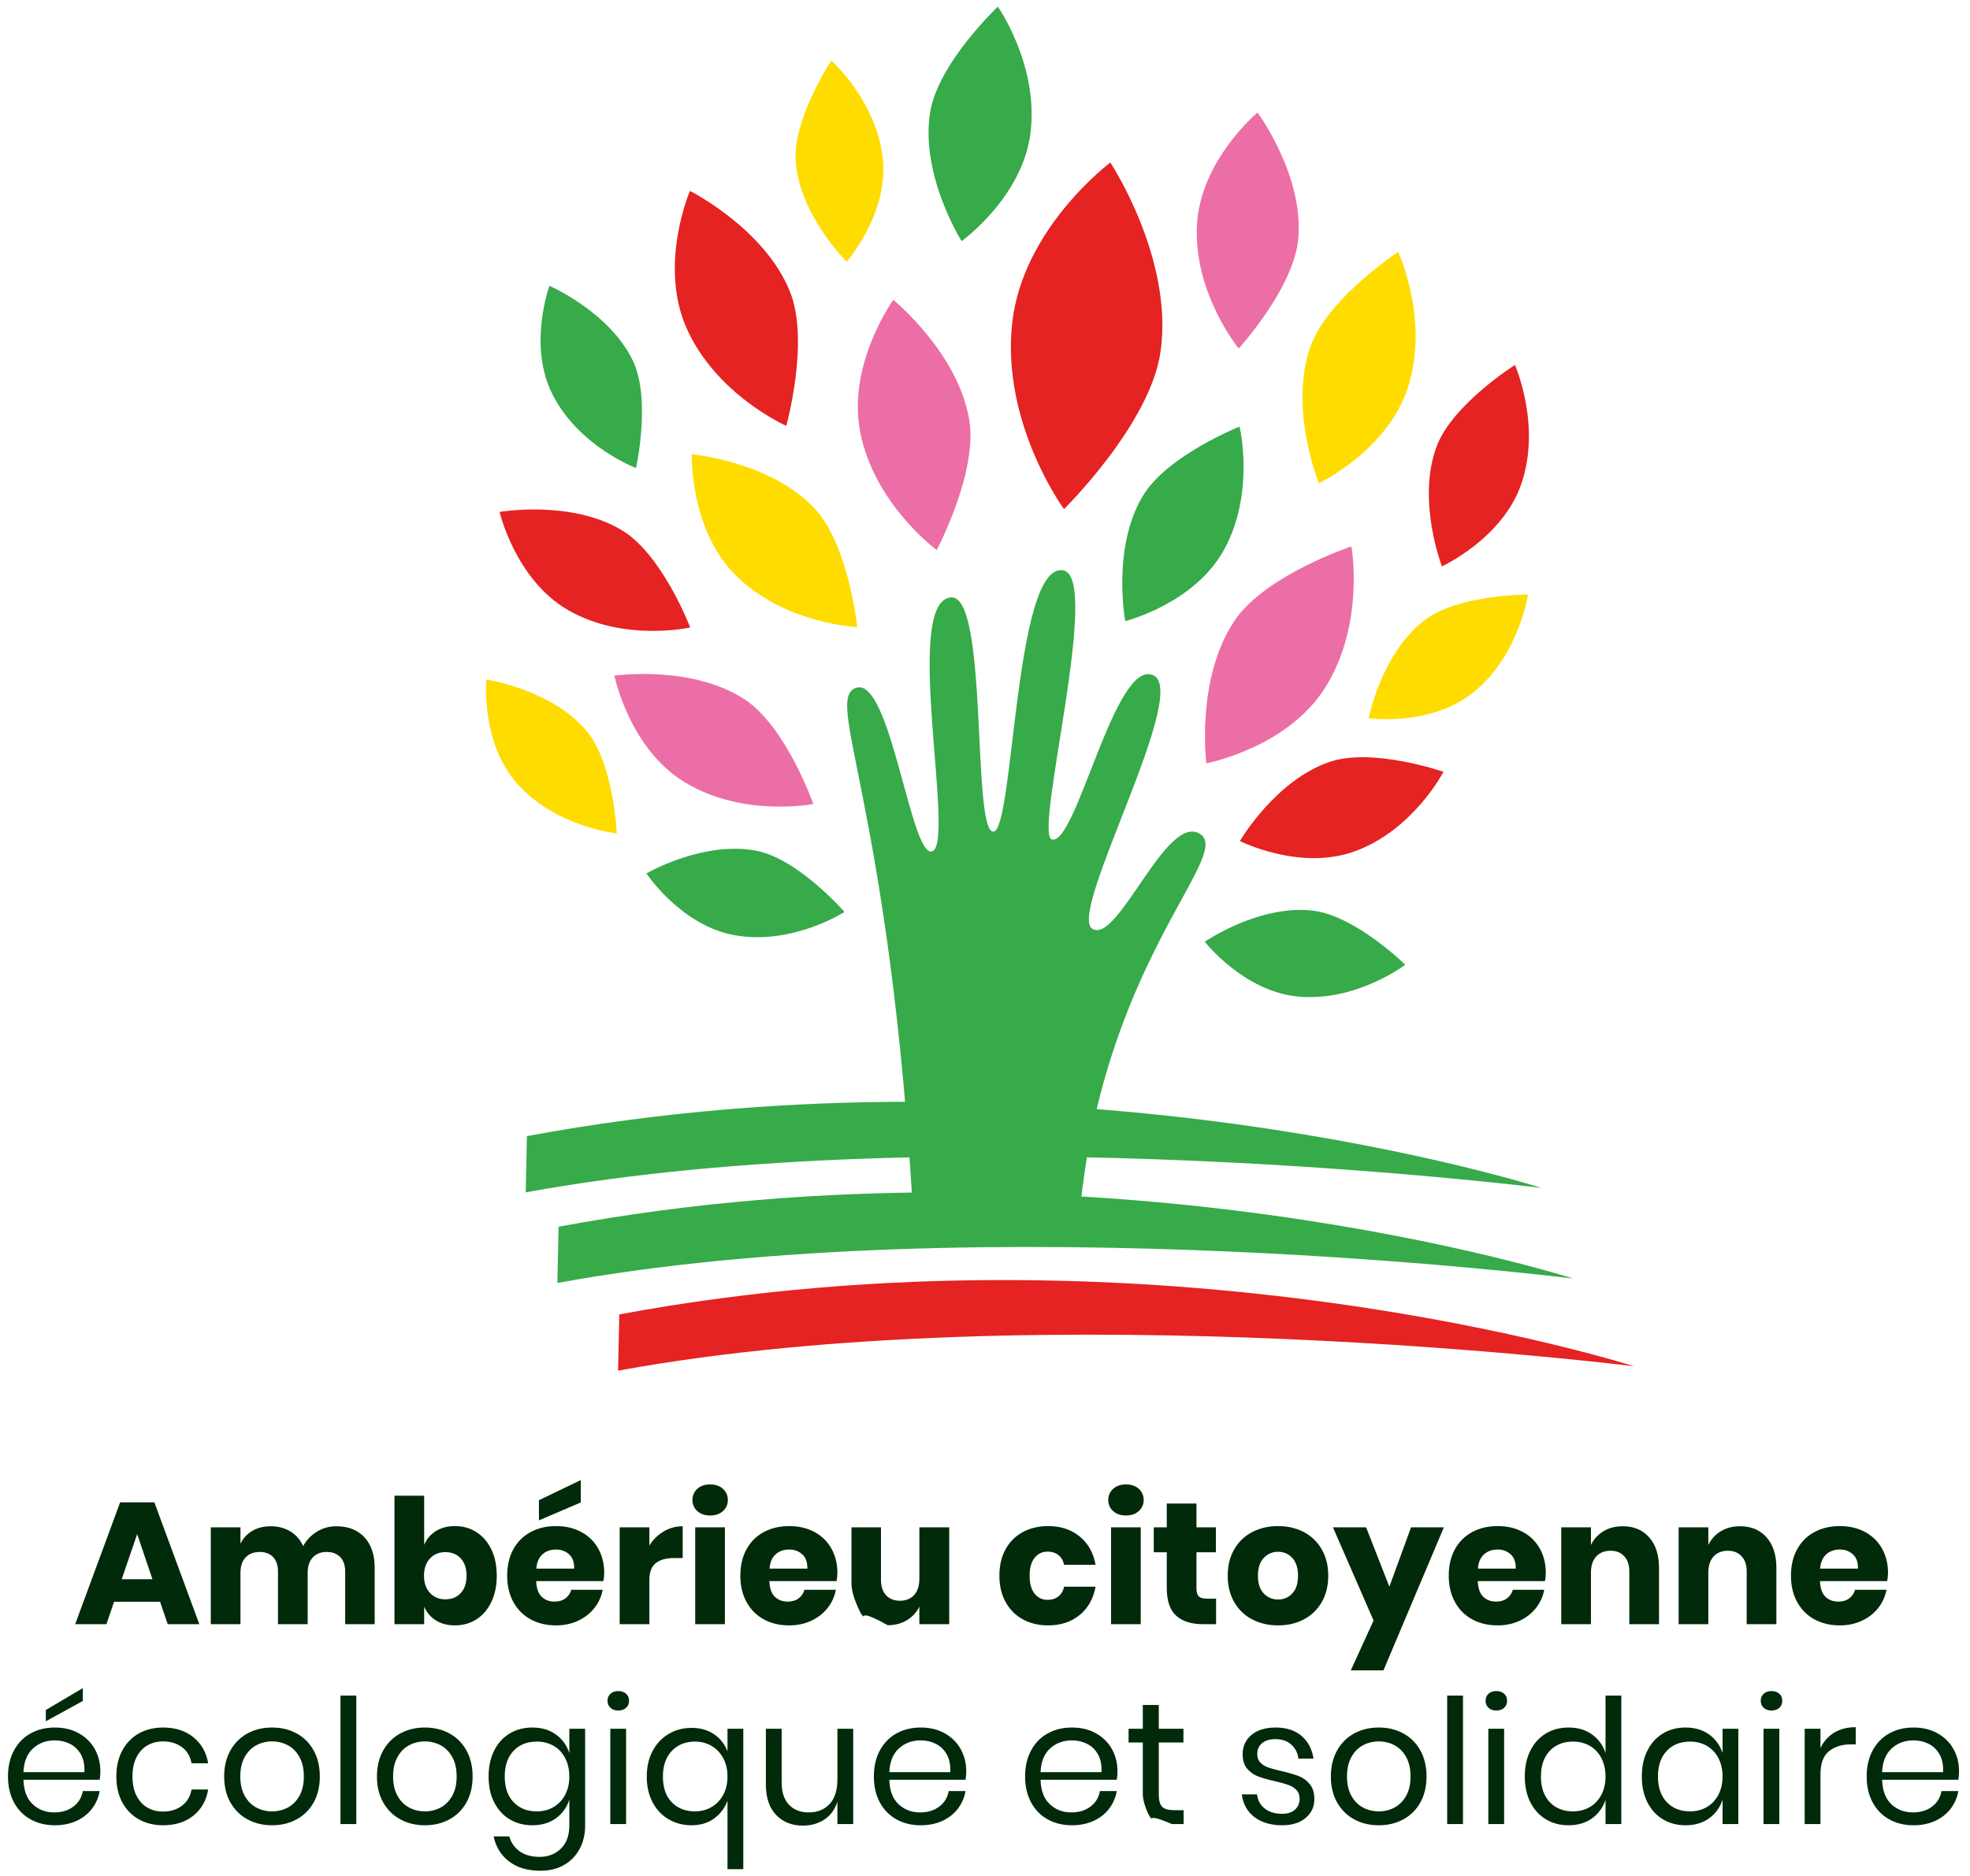 <?xml version="1.0" encoding="utf-8"?>
<svg width="295px" height="281px" viewBox="0 0 295 281" version="1.1" xmlns:xlink="http://www.w3.org/1999/xlink" xmlns="http://www.w3.org/2000/svg">
  <desc>Created with Lunacy</desc>
  <defs>
    <path d="M0 0L152.119 0L152.119 13.569L0 13.569L0 0L0 0Z" id="path_1" />
    <path d="M0 0L15.438 0L15.438 35.108L0 35.108L0 0L0 0Z" id="path_2" />
    <path d="M0 0L19.584 0L19.584 23.056L0 23.056L0 0L0 0Z" id="path_3" />
    <clipPath id="mask_1">
      <use xlink:href="#path_1" />
    </clipPath>
    <clipPath id="mask_2">
      <use xlink:href="#path_2" />
    </clipPath>
    <clipPath id="mask_3">
      <use xlink:href="#path_3" />
    </clipPath>
  </defs>
  <g id="svg">
    <path d="M0 0L295 0L295 279L0 279L0 0Z" id="Background" fill="none" stroke="none" />
    <g id="Ambérieu-citoyenne-é" transform="translate(1.196 221.663)">
      <g id="Ambérieu-citoyenne" transform="translate(10.062 0)">
        <path d="M69.446 6.032L75.712 3.354L75.712 0L69.446 3.016L69.446 6.032ZM92.43 2.99C92.43 2.314 92.673 1.755 93.158 1.313C93.643 0.871 94.285 0.65 95.082 0.65Q96.278 0.65 97.006 1.313C97.491 1.755 97.734 2.314 97.734 2.99C97.734 3.649 97.491 4.199 97.006 4.641Q96.278 5.304 95.082 5.304C94.285 5.304 93.643 5.083 93.158 4.641C92.673 4.199 92.43 3.649 92.43 2.99ZM155.428 1.313C154.943 1.755 154.7 2.314 154.7 2.99C154.7 3.649 154.943 4.199 155.428 4.641C155.913 5.083 156.555 5.304 157.352 5.304C158.149 5.304 158.791 5.083 159.276 4.641C159.761 4.199 160.004 3.649 160.004 2.99C160.004 2.314 159.761 1.755 159.276 1.313C158.791 0.871 158.149 0.65 157.352 0.65C156.555 0.65 155.913 0.871 155.428 1.313ZM60.073 7.787C59.128 7.189 58.058 6.89 56.862 6.89C55.753 6.89 54.799 7.141 54.002 7.644C53.205 8.147 52.624 8.831 52.26 9.698L52.26 2.34L47.814 2.34L47.814 21.58L52.26 21.58L52.26 18.954C52.624 19.821 53.205 20.505 54.002 21.008C54.799 21.511 55.753 21.762 56.862 21.762C58.058 21.762 59.128 21.463 60.073 20.865C61.018 20.267 61.763 19.405 62.309 18.278C62.855 17.151 63.128 15.834 63.128 14.326C63.128 12.801 62.855 11.479 62.309 10.361C61.763 9.243 61.018 8.385 60.073 7.787ZM5.824 18.226L12.714 18.226L13.858 21.58L18.59 21.58L11.856 3.328L6.734 3.328L0 21.58L4.68 21.58L5.824 18.226ZM170.846 21.58L170.846 17.758L169.442 17.758C168.887 17.758 168.493 17.645 168.259 17.42C168.025 17.195 167.908 16.796 167.908 16.224L167.908 10.816L170.82 10.816L170.82 7.072L167.908 7.072L167.908 3.51L163.462 3.51L163.462 7.072L161.512 7.072L161.512 10.816L163.462 10.816L163.462 16.146C163.462 18.087 163.934 19.478 164.879 20.319Q166.296 21.58 168.844 21.58L170.846 21.58ZM79.092 15.132Q79.222 14.482 79.222 13.936C79.222 12.549 78.923 11.323 78.325 10.257Q77.428 8.658 75.79 7.774C74.698 7.185 73.433 6.89 71.994 6.89C70.573 6.89 69.307 7.189 68.198 7.787C67.089 8.385 66.226 9.243 65.611 10.361C64.996 11.479 64.688 12.801 64.688 14.326C64.688 15.834 65 17.151 65.624 18.278C66.248 19.405 67.11 20.267 68.211 20.865C69.312 21.463 70.573 21.762 71.994 21.762C73.207 21.762 74.308 21.532 75.296 21.073Q76.778 20.384 77.74 19.175Q78.702 17.966 78.988 16.432L74.282 16.432C74.143 16.952 73.857 17.377 73.424 17.706C72.991 18.035 72.445 18.2 71.786 18.2C71.006 18.2 70.365 17.962 69.862 17.485C69.359 17.008 69.082 16.224 69.03 15.132L79.092 15.132ZM114.01 15.132Q114.14 14.482 114.14 13.936C114.14 12.549 113.841 11.323 113.243 10.257C112.645 9.191 111.8 8.363 110.708 7.774Q109.07 6.89 106.912 6.89C105.491 6.89 104.225 7.189 103.116 7.787C102.007 8.385 101.144 9.243 100.529 10.361C99.914 11.479 99.606 12.801 99.606 14.326C99.606 15.834 99.918 17.151 100.542 18.278C101.166 19.405 102.028 20.267 103.129 20.865C104.23 21.463 105.491 21.762 106.912 21.762C108.125 21.762 109.226 21.532 110.214 21.073Q111.696 20.384 112.658 19.175Q113.62 17.966 113.906 16.432L109.2 16.432C109.061 16.952 108.775 17.377 108.342 17.706C107.909 18.035 107.363 18.2 106.704 18.2C105.924 18.2 105.283 17.962 104.78 17.485C104.277 17.008 104 16.224 103.948 15.132L114.01 15.132ZM145.704 6.89Q148.512 6.89 150.41 8.437Q152.308 9.984 152.802 12.688L148.096 12.688C147.957 12.064 147.671 11.579 147.238 11.232C146.805 10.885 146.259 10.712 145.6 10.712C144.82 10.712 144.179 11.02 143.676 11.635C143.173 12.25 142.922 13.147 142.922 14.326C142.922 15.505 143.173 16.402 143.676 17.017C144.179 17.632 144.82 17.94 145.6 17.94C146.259 17.94 146.805 17.767 147.238 17.42C147.671 17.073 147.957 16.588 148.096 15.964L152.802 15.964Q152.308 18.668 150.41 20.215C149.145 21.246 147.576 21.762 145.704 21.762Q143.572 21.762 141.921 20.865Q140.27 19.968 139.334 18.278Q138.398 16.588 138.398 14.326Q138.398 12.038 139.321 10.361Q140.244 8.684 141.908 7.787Q143.572 6.89 145.704 6.89ZM180.128 6.89C181.567 6.89 182.854 7.189 183.989 7.787Q185.692 8.684 186.667 10.374Q187.642 12.064 187.642 14.326Q187.642 16.588 186.667 18.278Q185.692 19.968 183.989 20.865C182.854 21.463 181.567 21.762 180.128 21.762Q177.97 21.762 176.254 20.865C175.11 20.267 174.213 19.405 173.563 18.278C172.913 17.151 172.588 15.834 172.588 14.326C172.588 12.818 172.913 11.501 173.563 10.374C174.213 9.247 175.11 8.385 176.254 7.787Q177.97 6.89 180.128 6.89ZM220.09 15.132C220.177 14.699 220.22 14.3 220.22 13.936C220.22 12.549 219.921 11.323 219.323 10.257C218.725 9.191 217.88 8.363 216.788 7.774Q215.15 6.89 212.992 6.89Q210.86 6.89 209.196 7.787C208.087 8.385 207.224 9.243 206.609 10.361C205.994 11.479 205.686 12.801 205.686 14.326C205.686 15.834 205.998 17.151 206.622 18.278C207.246 19.405 208.108 20.267 209.209 20.865Q210.86 21.762 212.992 21.762C214.205 21.762 215.306 21.532 216.294 21.073Q217.776 20.384 218.738 19.175Q219.7 17.966 219.986 16.432L215.28 16.432C215.141 16.952 214.855 17.377 214.422 17.706C213.989 18.035 213.443 18.2 212.784 18.2C212.004 18.2 211.363 17.962 210.86 17.485C210.357 17.008 210.08 16.224 210.028 15.132L220.09 15.132ZM271.336 15.132Q271.466 14.482 271.466 13.936C271.466 12.549 271.167 11.323 270.569 10.257Q269.672 8.658 268.034 7.774C266.942 7.185 265.677 6.89 264.238 6.89C262.817 6.89 261.551 7.189 260.442 7.787Q258.778 8.684 257.855 10.361C257.24 11.479 256.932 12.801 256.932 14.326C256.932 15.834 257.244 17.151 257.868 18.278Q258.804 19.968 260.455 20.865C261.556 21.463 262.817 21.762 264.238 21.762C265.451 21.762 266.552 21.532 267.54 21.073Q269.022 20.384 269.984 19.175C270.625 18.369 271.041 17.455 271.232 16.432L266.526 16.432C266.387 16.952 266.101 17.377 265.668 17.706C265.235 18.035 264.689 18.2 264.03 18.2Q262.86 18.2 262.106 17.485C261.603 17.008 261.326 16.224 261.274 15.132L271.336 15.132ZM43.316 8.567Q41.782 6.916 39.104 6.916C38.047 6.916 37.08 7.185 36.205 7.722C35.33 8.259 34.641 8.979 34.138 9.88C33.705 8.927 33.063 8.194 32.214 7.683C31.365 7.172 30.385 6.916 29.276 6.916Q27.69 6.916 26.507 7.618C25.718 8.086 25.133 8.727 24.752 9.542L24.752 7.072L20.306 7.072L20.306 21.58L24.752 21.58L24.752 13.884C24.752 12.879 25.012 12.107 25.532 11.57Q26.312 10.764 27.638 10.764C28.487 10.764 29.155 11.02 29.64 11.531C30.125 12.042 30.368 12.757 30.368 13.676L30.368 21.58L34.814 21.58L34.814 13.884C34.814 12.896 35.07 12.129 35.581 11.583C36.092 11.037 36.79 10.764 37.674 10.764C38.523 10.764 39.195 11.02 39.689 11.531C40.183 12.042 40.43 12.757 40.43 13.676L40.43 21.58L44.85 21.58L44.85 13.156Q44.85 10.218 43.316 8.567ZM88.127 7.696C87.252 8.216 86.537 8.918 85.982 9.802L85.982 7.072L81.536 7.072L81.536 21.58L85.982 21.58L85.982 14.976C85.982 13.78 86.307 12.931 86.957 12.428C87.607 11.925 88.521 11.674 89.7 11.674L90.974 11.674L90.974 6.916C89.951 6.916 89.002 7.176 88.127 7.696ZM231.738 6.916C233.402 6.916 234.724 7.471 235.703 8.58C236.682 9.689 237.172 11.215 237.172 13.156L237.172 21.58L232.726 21.58L232.726 13.676C232.726 12.705 232.47 11.947 231.959 11.401C231.448 10.855 230.767 10.582 229.918 10.582Q228.566 10.582 227.773 11.44C227.244 12.012 226.98 12.827 226.98 13.884L226.98 21.58L222.534 21.58L222.534 7.072L226.98 7.072L226.98 9.724C227.396 8.857 228.016 8.173 228.839 7.67C229.662 7.167 230.629 6.916 231.738 6.916ZM249.314 6.916C250.978 6.916 252.3 7.471 253.279 8.58C254.258 9.689 254.748 11.215 254.748 13.156L254.748 21.58L250.302 21.58L250.302 13.676C250.302 12.705 250.046 11.947 249.535 11.401Q248.768 10.582 247.494 10.582C246.593 10.582 245.878 10.868 245.349 11.44C244.82 12.012 244.556 12.827 244.556 13.884L244.556 21.58L240.11 21.58L240.11 7.072L244.556 7.072L244.556 9.724C244.972 8.857 245.592 8.173 246.415 7.67C247.238 7.167 248.205 6.916 249.314 6.916ZM92.846 21.58L97.292 21.58L97.292 7.072L92.846 7.072L92.846 21.58ZM130.884 21.58L126.412 21.58L126.412 18.954C125.996 19.803 125.376 20.479 124.553 20.982C123.73 21.485 122.772 21.736 121.68 21.736C118.384 19.887 118.155 20.257 118.079 20.38C118.07 20.395 118.063 20.406 118.054 20.41C118.023 20.421 117.964 20.354 117.715 20.072L117.715 20.072C117.715 20.072 116.246 17.437 116.246 15.496L116.246 7.072L120.666 7.072L120.666 14.95C120.666 15.938 120.922 16.705 121.433 17.251C121.944 17.797 122.633 18.07 123.5 18.07C124.401 18.07 125.112 17.784 125.632 17.212C126.152 16.64 126.412 15.825 126.412 14.768L126.412 7.072L130.884 7.072L130.884 21.58ZM155.116 21.58L159.562 21.58L159.562 7.072L155.116 7.072L155.116 21.58ZM196.794 15.964L193.31 7.072L188.344 7.072L194.428 21.034L191.022 28.496L195.91 28.496L204.958 7.072L200.044 7.072L196.794 15.964ZM9.282 8.086L11.57 14.846L6.968 14.846L9.282 8.086ZM74.724 13.26Q74.75 11.83 73.957 11.115C73.428 10.638 72.774 10.4 71.994 10.4C71.179 10.4 70.503 10.643 69.966 11.128C69.429 11.613 69.125 12.324 69.056 13.26L74.724 13.26ZM109.642 13.26C109.659 12.307 109.404 11.592 108.875 11.115Q108.082 10.4 106.912 10.4C106.097 10.4 105.421 10.643 104.884 11.128C104.347 11.613 104.043 12.324 103.974 13.26L109.642 13.26ZM215.722 13.26C215.739 12.307 215.484 11.592 214.955 11.115C214.426 10.638 213.772 10.4 212.992 10.4C212.177 10.4 211.501 10.643 210.964 11.128C210.427 11.613 210.123 12.324 210.054 13.26L215.722 13.26ZM266.968 13.26C266.985 12.307 266.73 11.592 266.201 11.115C265.672 10.638 265.018 10.4 264.238 10.4C263.423 10.4 262.747 10.643 262.21 11.128C261.673 11.613 261.369 12.324 261.3 13.26L266.968 13.26ZM180.128 10.738C179.279 10.738 178.564 11.046 177.983 11.661C177.402 12.276 177.112 13.165 177.112 14.326C177.112 15.487 177.402 16.371 177.983 16.978C178.564 17.585 179.279 17.888 180.128 17.888C180.977 17.888 181.688 17.585 182.26 16.978C182.832 16.371 183.118 15.487 183.118 14.326C183.118 13.165 182.832 12.276 182.26 11.661C181.688 11.046 180.977 10.738 180.128 10.738ZM55.432 10.79C54.496 10.79 53.729 11.106 53.131 11.739Q52.234 12.688 52.234 14.326Q52.234 15.938 53.131 16.9C53.729 17.541 54.496 17.862 55.432 17.862Q56.862 17.862 57.733 16.926C58.314 16.302 58.604 15.435 58.604 14.326C58.604 13.217 58.314 12.35 57.733 11.726Q56.862 10.79 55.432 10.79Z" id="Shape" fill="#002A09" fill-rule="evenodd" stroke="none" />
      </g>
      <g id="écologique-et-solidaire" transform="translate(0 31.157)">
        <path d="M11.206 1.924L5.668 4.966L5.668 3.276L11.206 0L11.206 1.924ZM89.778 1.898C89.778 1.465 89.925 1.114 90.22 0.845C90.515 0.576 90.905 0.442 91.39 0.442C91.875 0.442 92.265 0.576 92.56 0.845C92.855 1.114 93.002 1.465 93.002 1.898C93.002 2.331 92.855 2.682 92.56 2.951C92.265 3.22 91.875 3.354 91.39 3.354C90.905 3.354 90.515 3.22 90.22 2.951C89.925 2.682 89.778 2.331 89.778 1.898ZM221.26 1.898C221.26 1.465 221.407 1.114 221.702 0.845C221.997 0.576 222.387 0.442 222.872 0.442C223.357 0.442 223.747 0.576 224.042 0.845C224.337 1.114 224.484 1.465 224.484 1.898C224.484 2.331 224.337 2.682 224.042 2.951C223.747 3.22 223.357 3.354 222.872 3.354C222.387 3.354 221.997 3.22 221.702 2.951C221.407 2.682 221.26 2.331 221.26 1.898ZM262.47 1.898C262.47 1.465 262.617 1.114 262.912 0.845C263.207 0.576 263.597 0.442 264.082 0.442C264.567 0.442 264.957 0.576 265.252 0.845C265.547 1.114 265.694 1.465 265.694 1.898C265.694 2.331 265.547 2.682 265.252 2.951C264.957 3.22 264.567 3.354 264.082 3.354C263.597 3.354 263.207 3.22 262.912 2.951C262.617 2.682 262.47 2.331 262.47 1.898ZM52.156 1.118L52.156 20.358L49.79 20.358L49.79 1.118L52.156 1.118ZM217.88 1.118L217.88 20.358L215.514 20.358L215.514 1.118L217.88 1.118ZM237.211 6.942Q235.768 5.902 233.688 5.902C232.423 5.902 231.296 6.197 230.308 6.786C229.32 7.375 228.544 8.225 227.981 9.334C227.418 10.443 227.136 11.743 227.136 13.234C227.136 14.725 227.418 16.02 227.981 17.121C228.544 18.222 229.32 19.067 230.308 19.656C231.296 20.245 232.423 20.54 233.688 20.54C235.075 20.54 236.249 20.193 237.211 19.5C238.173 18.807 238.845 17.879 239.226 16.718L239.226 20.358L241.592 20.358L241.592 1.118L239.226 1.118L239.226 9.724C238.845 8.563 238.173 7.635 237.211 6.942ZM174.278 20.358L176.046 20.358L176.046 18.278L174.59 18.278C173.758 18.278 173.173 18.109 172.835 17.771C172.497 17.433 172.328 16.805 172.328 15.886L172.328 8.138L176.02 8.138L176.02 6.084L172.328 6.084L172.328 2.522L169.936 2.522L169.936 6.084L167.804 6.084L167.804 8.138L169.936 8.138L169.936 15.834C169.936 17.463 171.015 19.318 171.015 19.318C171.2 19.496 171.242 19.537 171.27 19.529C171.279 19.526 171.286 19.52 171.296 19.511C171.377 19.434 171.623 19.202 174.278 20.358ZM271.414 8.97C271.882 7.982 272.567 7.215 273.468 6.669C274.369 6.123 275.444 5.85 276.692 5.85L276.692 8.424L275.964 8.424C274.629 8.424 273.537 8.766 272.688 9.451C271.839 10.136 271.414 11.267 271.414 12.844L271.414 20.358L269.048 20.358L269.048 6.084L271.414 6.084L271.414 8.97ZM13.728 13.728C13.797 13.364 13.832 12.931 13.832 12.428C13.832 11.232 13.559 10.14 13.013 9.152C12.467 8.164 11.678 7.375 10.647 6.786Q9.1 5.902 7.02 5.902Q4.966 5.902 3.38 6.786C2.323 7.375 1.495 8.225 0.897 9.334C0.299 10.443 0 11.743 0 13.234C0 14.725 0.299 16.02 0.897 17.121C1.495 18.222 2.323 19.067 3.38 19.656Q4.966 20.54 7.02 20.54Q8.814 20.54 10.244 19.89Q11.674 19.24 12.571 18.07C13.169 17.29 13.555 16.406 13.728 15.418L11.206 15.418C11.033 16.389 10.56 17.164 9.789 17.745C9.018 18.326 8.06 18.616 6.916 18.616Q5.018 18.616 3.705 17.394Q2.392 16.172 2.314 13.728L13.728 13.728ZM23.244 5.902C25.064 5.902 26.572 6.387 27.768 7.358Q29.562 8.814 29.978 11.258L27.482 11.258C27.309 10.235 26.836 9.434 26.065 8.853C25.294 8.272 24.336 7.982 23.192 7.982C22.36 7.982 21.602 8.173 20.917 8.554C20.232 8.935 19.682 9.52 19.266 10.309C18.85 11.098 18.642 12.073 18.642 13.234C18.642 14.395 18.85 15.37 19.266 16.159C19.682 16.948 20.232 17.533 20.917 17.914Q21.944 18.486 23.192 18.486C24.336 18.486 25.294 18.191 26.065 17.602C26.836 17.013 27.309 16.207 27.482 15.184L29.978 15.184Q29.562 17.654 27.768 19.097C26.572 20.059 25.064 20.54 23.244 20.54Q21.19 20.54 19.604 19.656C18.547 19.067 17.719 18.222 17.121 17.121C16.523 16.02 16.224 14.725 16.224 13.234C16.224 11.743 16.523 10.443 17.121 9.334C17.719 8.225 18.547 7.375 19.604 6.786Q21.19 5.902 23.244 5.902ZM39.546 5.902Q41.6 5.902 43.225 6.786C44.308 7.375 45.158 8.225 45.773 9.334C46.388 10.443 46.696 11.743 46.696 13.234C46.696 14.725 46.388 16.02 45.773 17.121C45.158 18.222 44.308 19.067 43.225 19.656Q41.6 20.54 39.546 20.54Q37.492 20.54 35.867 19.656C34.784 19.067 33.93 18.222 33.306 17.121C32.682 16.02 32.37 14.725 32.37 13.234C32.37 11.743 32.682 10.443 33.306 9.334C33.93 8.225 34.784 7.375 35.867 6.786Q37.492 5.902 39.546 5.902ZM66.105 6.786Q64.48 5.902 62.426 5.902Q60.372 5.902 58.747 6.786C57.664 7.375 56.81 8.225 56.186 9.334C55.562 10.443 55.25 11.743 55.25 13.234C55.25 14.725 55.562 16.02 56.186 17.121C56.81 18.222 57.664 19.067 58.747 19.656Q60.372 20.54 62.426 20.54Q64.48 20.54 66.105 19.656C67.188 19.067 68.038 18.222 68.653 17.121C69.268 16.02 69.576 14.725 69.576 13.234C69.576 11.743 69.268 10.443 68.653 9.334C68.038 8.225 67.188 7.375 66.105 6.786ZM82.043 6.942C81.081 6.249 79.907 5.902 78.52 5.902C77.255 5.902 76.128 6.197 75.14 6.786C74.152 7.375 73.376 8.225 72.813 9.334C72.25 10.443 71.968 11.743 71.968 13.234C71.968 14.725 72.25 16.02 72.813 17.121C73.376 18.222 74.152 19.067 75.14 19.656C76.128 20.245 77.255 20.54 78.52 20.54C79.907 20.54 81.081 20.193 82.043 19.5C83.005 18.807 83.677 17.879 84.058 16.718L84.058 20.592Q84.058 22.802 82.797 24.037C81.956 24.86 80.895 25.272 79.612 25.272C78.399 25.272 77.406 24.999 76.635 24.453C75.864 23.907 75.339 23.157 75.062 22.204L72.722 22.204C73.051 23.781 73.823 25.034 75.036 25.961C76.249 26.888 77.818 27.352 79.742 27.352C81.077 27.352 82.247 27.066 83.252 26.494C84.257 25.922 85.037 25.125 85.592 24.102C86.147 23.079 86.424 21.909 86.424 20.592L86.424 6.084L84.058 6.084L84.058 9.724C83.677 8.563 83.005 7.635 82.043 6.942ZM143.494 12.428C143.494 12.931 143.459 13.364 143.39 13.728L131.976 13.728Q132.054 16.172 133.367 17.394C134.242 18.209 135.313 18.616 136.578 18.616C137.722 18.616 138.68 18.326 139.451 17.745C140.222 17.164 140.695 16.389 140.868 15.418L143.39 15.418C143.217 16.406 142.831 17.29 142.233 18.07Q141.336 19.24 139.906 19.89C138.953 20.323 137.878 20.54 136.682 20.54Q134.628 20.54 133.042 19.656C131.985 19.067 131.157 18.222 130.559 17.121C129.961 16.02 129.662 14.725 129.662 13.234C129.662 11.743 129.961 10.443 130.559 9.334C131.157 8.225 131.985 7.375 133.042 6.786Q134.628 5.902 136.682 5.902Q138.762 5.902 140.309 6.786C141.34 7.375 142.129 8.164 142.675 9.152C143.221 10.14 143.494 11.232 143.494 12.428ZM166.14 12.428C166.14 12.931 166.105 13.364 166.036 13.728L154.622 13.728Q154.7 16.172 156.013 17.394C156.888 18.209 157.959 18.616 159.224 18.616C160.368 18.616 161.326 18.326 162.097 17.745C162.868 17.164 163.341 16.389 163.514 15.418L166.036 15.418C165.863 16.406 165.477 17.29 164.879 18.07Q163.982 19.24 162.552 19.89C161.599 20.323 160.524 20.54 159.328 20.54Q157.274 20.54 155.688 19.656C154.631 19.067 153.803 18.222 153.205 17.121C152.607 16.02 152.308 14.725 152.308 13.234C152.308 11.743 152.607 10.443 153.205 9.334C153.803 8.225 154.631 7.375 155.688 6.786Q157.274 5.902 159.328 5.902Q161.408 5.902 162.955 6.786C163.986 7.375 164.775 8.164 165.321 9.152C165.867 10.14 166.14 11.232 166.14 12.428ZM193.713 7.163C192.734 6.322 191.438 5.902 189.826 5.902C188.301 5.902 187.096 6.27 186.212 7.007C185.328 7.744 184.886 8.71 184.886 9.906C184.886 10.807 185.107 11.522 185.549 12.051C185.991 12.58 186.528 12.965 187.161 13.208C187.794 13.451 188.639 13.693 189.696 13.936C190.545 14.127 191.213 14.309 191.698 14.482C192.183 14.655 192.591 14.907 192.92 15.236C193.249 15.565 193.414 16.007 193.414 16.562C193.414 17.238 193.184 17.784 192.725 18.2C192.266 18.616 191.629 18.824 190.814 18.824C189.722 18.824 188.842 18.555 188.175 18.018C187.508 17.481 187.131 16.779 187.044 15.912L184.756 15.912C184.947 17.368 185.579 18.503 186.654 19.318C187.729 20.133 189.115 20.54 190.814 20.54C192.27 20.54 193.436 20.176 194.311 19.448Q195.624 18.356 195.624 16.614C195.624 15.678 195.394 14.933 194.935 14.378C194.476 13.823 193.921 13.42 193.271 13.169C192.621 12.918 191.767 12.671 190.71 12.428C189.878 12.237 189.224 12.06 188.747 11.895C188.27 11.73 187.872 11.488 187.551 11.167C187.23 10.846 187.07 10.426 187.07 9.906C187.07 9.213 187.308 8.662 187.785 8.255C188.262 7.848 188.925 7.644 189.774 7.644C190.779 7.644 191.581 7.917 192.179 8.463Q193.076 9.282 193.232 10.556L195.494 10.556C195.286 9.135 194.692 8.004 193.713 7.163ZM208.949 6.786Q207.324 5.902 205.27 5.902Q203.216 5.902 201.591 6.786C200.508 7.375 199.654 8.225 199.03 9.334C198.406 10.443 198.094 11.743 198.094 13.234C198.094 14.725 198.406 16.02 199.03 17.121C199.654 18.222 200.508 19.067 201.591 19.656Q203.216 20.54 205.27 20.54Q207.324 20.54 208.949 19.656C210.032 19.067 210.882 18.222 211.497 17.121C212.112 16.02 212.42 14.725 212.42 13.234C212.42 11.743 212.112 10.443 211.497 9.334C210.882 8.225 210.032 7.375 208.949 6.786ZM251.212 5.902C252.599 5.902 253.773 6.249 254.735 6.942C255.697 7.635 256.369 8.563 256.75 9.724L256.75 6.084L259.116 6.084L259.116 20.358L256.75 20.358L256.75 16.718C256.369 17.879 255.697 18.807 254.735 19.5C253.773 20.193 252.599 20.54 251.212 20.54C249.947 20.54 248.82 20.245 247.832 19.656C246.844 19.067 246.068 18.222 245.505 17.121C244.942 16.02 244.66 14.725 244.66 13.234C244.66 11.743 244.942 10.443 245.505 9.334C246.068 8.225 246.844 7.375 247.832 6.786C248.82 6.197 249.947 5.902 251.212 5.902ZM292.162 12.428C292.162 12.931 292.127 13.364 292.058 13.728L280.644 13.728C280.696 15.357 281.16 16.579 282.035 17.394C282.91 18.209 283.981 18.616 285.246 18.616C286.39 18.616 287.348 18.326 288.119 17.745C288.89 17.164 289.363 16.389 289.536 15.418L292.058 15.418C291.885 16.406 291.499 17.29 290.901 18.07Q290.004 19.24 288.574 19.89C287.621 20.323 286.546 20.54 285.35 20.54C283.981 20.54 282.767 20.245 281.71 19.656C280.653 19.067 279.825 18.222 279.227 17.121C278.629 16.02 278.33 14.725 278.33 13.234C278.33 11.743 278.629 10.443 279.227 9.334C279.825 8.225 280.653 7.375 281.71 6.786C282.767 6.197 283.981 5.902 285.35 5.902C286.737 5.902 287.946 6.197 288.977 6.786C290.008 7.375 290.797 8.164 291.343 9.152C291.889 10.14 292.162 11.232 292.162 12.428ZM102.362 5.954C103.679 5.954 104.802 6.27 105.729 6.903C106.656 7.536 107.328 8.389 107.744 9.464L107.744 6.084L110.11 6.084L110.11 27.118L107.744 27.118L107.744 16.874C107.311 18.001 106.63 18.893 105.703 19.552C104.776 20.211 103.662 20.54 102.362 20.54C101.097 20.54 99.953 20.241 98.93 19.643C97.907 19.045 97.106 18.196 96.525 17.095C95.944 15.994 95.654 14.716 95.654 13.26C95.654 11.804 95.944 10.526 96.525 9.425C97.106 8.324 97.907 7.471 98.93 6.864C99.953 6.257 101.097 5.954 102.362 5.954ZM92.56 6.084L92.56 20.358L90.194 20.358L90.194 6.084L92.56 6.084ZM126.568 20.358L126.568 6.084L124.202 6.084L124.202 13.676C124.202 15.288 123.812 16.514 123.032 17.355C122.252 18.196 121.212 18.616 119.912 18.616C118.664 18.616 117.676 18.23 116.948 17.459Q115.856 16.302 115.856 14.17L115.856 6.084L113.49 6.084L113.49 14.404C113.49 16.397 114.001 17.927 115.024 18.993C116.047 20.059 117.381 20.592 119.028 20.592C120.259 20.592 121.338 20.284 122.265 19.669Q123.656 18.746 124.202 17.004L124.202 20.358L126.568 20.358ZM224.042 20.358L224.042 6.084L221.676 6.084L221.676 20.358L224.042 20.358ZM265.252 20.358L265.252 6.084L262.886 6.084L262.886 20.358L265.252 20.358ZM10.92 9.932C11.319 10.643 11.492 11.527 11.44 12.584L2.314 12.584C2.383 11.024 2.86 9.841 3.744 9.035Q5.07 7.826 7.02 7.826C7.835 7.826 8.589 7.999 9.282 8.346C9.975 8.693 10.521 9.221 10.92 9.932ZM141.102 12.584C141.154 11.527 140.981 10.643 140.582 9.932C140.183 9.221 139.637 8.693 138.944 8.346C138.251 7.999 137.497 7.826 136.682 7.826C135.382 7.826 134.29 8.229 133.406 9.035Q132.08 10.244 131.976 12.584L141.102 12.584ZM163.748 12.584C163.8 11.527 163.627 10.643 163.228 9.932C162.829 9.221 162.283 8.693 161.59 8.346C160.897 7.999 160.143 7.826 159.328 7.826C158.028 7.826 156.936 8.229 156.052 9.035Q154.726 10.244 154.622 12.584L163.748 12.584ZM289.25 9.932C289.649 10.643 289.822 11.527 289.77 12.584L280.644 12.584C280.713 11.024 281.19 9.841 282.074 9.035C282.958 8.229 284.05 7.826 285.35 7.826C286.165 7.826 286.919 7.999 287.612 8.346C288.305 8.693 288.851 9.221 289.25 9.932ZM39.546 7.982C38.697 7.982 37.912 8.173 37.193 8.554C36.474 8.935 35.893 9.52 35.451 10.309C35.009 11.098 34.788 12.073 34.788 13.234C34.788 14.378 35.009 15.344 35.451 16.133C35.893 16.922 36.474 17.507 37.193 17.888C37.912 18.269 38.697 18.46 39.546 18.46C40.395 18.46 41.18 18.269 41.899 17.888C42.618 17.507 43.199 16.922 43.641 16.133C44.083 15.344 44.304 14.378 44.304 13.234C44.304 12.073 44.083 11.098 43.641 10.309C43.199 9.52 42.618 8.935 41.899 8.554C41.18 8.173 40.395 7.982 39.546 7.982ZM60.073 8.554C60.792 8.173 61.577 7.982 62.426 7.982C63.275 7.982 64.06 8.173 64.779 8.554C65.498 8.935 66.079 9.52 66.521 10.309C66.963 11.098 67.184 12.073 67.184 13.234C67.184 14.378 66.963 15.344 66.521 16.133C66.079 16.922 65.498 17.507 64.779 17.888Q63.7 18.46 62.426 18.46C61.577 18.46 60.792 18.269 60.073 17.888C59.354 17.507 58.773 16.922 58.331 16.133C57.889 15.344 57.668 14.378 57.668 13.234C57.668 12.073 57.889 11.098 58.331 10.309C58.773 9.52 59.354 8.935 60.073 8.554ZM202.917 8.554C203.636 8.173 204.421 7.982 205.27 7.982C206.119 7.982 206.904 8.173 207.623 8.554C208.342 8.935 208.923 9.52 209.365 10.309C209.807 11.098 210.028 12.073 210.028 13.234C210.028 14.378 209.807 15.344 209.365 16.133C208.923 16.922 208.342 17.507 207.623 17.888Q206.544 18.46 205.27 18.46Q203.996 18.46 202.917 17.888C202.198 17.507 201.617 16.922 201.175 16.133C200.733 15.344 200.512 14.378 200.512 13.234C200.512 12.073 200.733 11.098 201.175 10.309C201.617 9.52 202.198 8.935 202.917 8.554ZM79.196 8.008C77.74 8.008 76.574 8.472 75.699 9.399C74.824 10.326 74.386 11.605 74.386 13.234C74.386 14.863 74.824 16.142 75.699 17.069C76.574 17.996 77.74 18.46 79.196 18.46C80.132 18.46 80.968 18.243 81.705 17.81Q82.81 17.16 83.434 15.977Q84.058 14.794 84.058 13.234Q84.058 11.674 83.434 10.478Q82.81 9.282 81.705 8.645Q80.6 8.008 79.196 8.008ZM99.411 9.399C100.304 8.472 101.461 8.008 102.882 8.008Q104.234 8.008 105.339 8.645Q106.444 9.282 107.094 10.465Q107.744 11.648 107.744 13.234Q107.744 14.82 107.094 16.003Q106.444 17.186 105.339 17.823C104.602 18.248 103.783 18.46 102.882 18.46C101.443 18.46 100.282 18.005 99.398 17.095C98.514 16.185 98.072 14.907 98.072 13.26Q98.072 10.79 99.411 9.399ZM230.867 9.399C231.742 8.472 232.908 8.008 234.364 8.008Q235.768 8.008 236.873 8.645C237.61 9.07 238.186 9.681 238.602 10.478C239.018 11.275 239.226 12.194 239.226 13.234C239.226 14.274 239.018 15.188 238.602 15.977C238.186 16.766 237.61 17.377 236.873 17.81C236.136 18.243 235.3 18.46 234.364 18.46C232.908 18.46 231.742 17.996 230.867 17.069Q229.554 15.678 229.554 13.234Q229.554 10.79 230.867 9.399ZM248.391 9.399C249.266 8.472 250.432 8.008 251.888 8.008Q253.292 8.008 254.397 8.645C255.134 9.07 255.71 9.681 256.126 10.478Q256.75 11.674 256.75 13.234Q256.75 14.794 256.126 15.977C255.71 16.766 255.134 17.377 254.397 17.81C253.66 18.243 252.824 18.46 251.888 18.46C250.432 18.46 249.266 17.996 248.391 17.069C247.516 16.142 247.078 14.863 247.078 13.234Q247.078 10.79 248.391 9.399Z" id="Shape" fill="#002A09" fill-rule="evenodd" stroke="none" />
      </g>
    </g>
    <g id="Logo" transform="translate(72.777 1)">
      <g id="Group-50">
        <path d="M0.182 5.146C81.201 -9.927 152.118 12.908 152.118 12.908C152.118 12.908 64.132 1.838 0 13.569L0.182 5.146L0.182 5.146Z" transform="translate(5.945 164.005)" id="Fill-1" fill="#37AA49" stroke="none" />
        <path d="M0.182 5.146C81.201 -9.927 152.118 12.908 152.118 12.908C152.118 12.908 64.132 1.838 0 13.569L0.182 5.146L0.182 5.146Z" transform="translate(10.689 177.574)" id="Fill-3" fill="#37AA49" stroke="none" />
        <g id="Group-7" transform="translate(19.775 190.708)">
          <path d="M0 0L152.119 0L152.119 13.569L0 13.569L0 0L0 0Z" id="Clip-6" fill="none" stroke="none" />
          <g id="Group">
            <path d="M0 0L152.119 0L152.119 13.569L0 13.569L0 0L0 0Z" id="path_1" fill="none" stroke="none" />
            <g clip-path="url(#mask_1)">
              <path d="M0.183 5.146C81.202 -9.927 152.119 12.908 152.119 12.908C152.119 12.908 64.132 1.838 0 13.569L0.183 5.146L0.183 5.146Z" id="Fill-5" fill="#E42322" stroke="none" />
            </g>
          </g>
        </g>
        <path d="M21.931 0C21.931 0 9.091 4.258 4.479 11.048C-1.424 19.738 0.206 32.478 0.206 32.478C0.206 32.478 12.197 30.227 17.923 21.265C24.024 11.715 21.931 0 21.931 0" transform="translate(107.663 80.835)" id="Fill-8" fill="#EC6EA6" stroke="none" />
        <path d="M30.481 2.182C30.481 2.182 19.946 -1.463 13.528 0.67C5.314 3.399 0 12.552 0 12.552C0 12.552 8.974 17.084 17.209 14.088C25.983 10.895 30.481 2.182 30.481 2.182" transform="translate(112.896 112.405)" id="Fill-10" fill="#E42322" stroke="none" />
        <path d="M12.888 0C12.888 0 3.491 5.918 1.15 12.236C-1.846 20.323 1.958 30.156 1.958 30.156C1.958 30.156 11.073 26.004 13.874 17.736C16.86 8.925 12.888 0 12.888 0" transform="translate(141.186 53.663)" id="Fill-12" fill="#E42322" stroke="none" />
        <path d="M30.021 8.205C30.021 8.205 22.548 0.883 16.248 0.115C8.184 -0.869 0 4.761 0 4.761C0 4.761 5.792 12.209 13.981 12.975C22.707 13.79 30.021 8.205 30.021 8.205" transform="translate(107.633 135.274)" id="Fill-14" fill="#37AA49" stroke="none" />
        <path d="M28.546 17.672C28.546 17.672 24.422 6.876 18.452 3.199C10.811 -1.507 0 0.37 0 0.37C0 0.37 2.379 10.518 10.245 15.063C18.628 19.905 28.546 17.672 28.546 17.672" transform="translate(2.031 75.299)" id="Fill-16" fill="#E42322" stroke="none" />
        <path d="M29.661 9.459C29.661 9.459 22.782 1.577 16.56 0.32C8.597 -1.288 0 3.688 0 3.688C0 3.688 5.194 11.564 13.298 12.965C21.934 14.458 29.661 9.459 29.661 9.459" transform="translate(24.023 126.114)" id="Fill-18" fill="#37AA49" stroke="none" />
        <path d="M14.294 27.293C14.294 27.293 16.552 17.077 13.868 11.325C10.434 3.962 1.327 0 1.327 0C1.327 0 -1.927 8.856 1.758 16.209C5.684 24.043 14.294 27.293 14.294 27.293" transform="translate(8.174 41.808)" id="Fill-20" fill="#37AA49" stroke="none" />
        <path d="M29.791 19.476C29.791 19.476 25.735 7.891 19.506 3.809C11.534 -1.416 0 0.254 0 0.254C0 0.254 2.223 11.099 10.439 16.159C19.194 21.551 29.791 19.476 29.791 19.476" transform="translate(19.22 99.934)" id="Fill-22" fill="#EC6EA6" stroke="none" />
        <path d="M6.282 35.341C6.282 35.341 14.565 26.282 15.21 18.863C16.035 9.367 9.101 0 9.101 0C9.101 0 0.603 7.093 0.037 16.726C-0.565 26.991 6.282 35.341 6.282 35.341" transform="translate(106.432 15.851)" id="Fill-24" fill="#EC6EA6" stroke="none" />
        <path d="M11.812 37.467C11.812 37.467 17.998 25.845 16.688 17.966C15.011 7.881 5.309 0 5.309 0C5.309 0 -1.627 9.638 0.357 19.796C2.471 30.62 11.812 37.467 11.812 37.467" transform="translate(55.677 43.91)" id="Fill-26" fill="#EC6EA6" stroke="none" />
        <path d="M16.691 35.185C16.691 35.185 20.227 22.503 17.25 15.091C13.44 5.604 2.267 0 2.267 0C2.267 0 -2.429 10.906 1.697 20.397C6.094 30.512 16.691 35.185 16.691 35.185" transform="translate(28.272 27.594)" id="Fill-28" fill="#E42322" stroke="none" />
        <path d="M7.948 51.907C7.948 51.907 20.878 39.197 22.414 28.304C24.38 14.363 14.89 0 14.89 0C14.89 0 1.796 9.795 0.204 23.959C-1.493 39.052 7.948 51.907 7.948 51.907" transform="translate(78.602 23.337)" id="Fill-30" fill="#E42322" stroke="none" />
        <path d="M24.787 25.887C24.787 25.887 23.516 13.544 18.349 8.07C11.735 1.062 0.003 0 0.003 0C0.003 0 -0.356 11.184 6.537 18.087C13.881 25.442 24.787 25.887 24.787 25.887" transform="translate(30.809 67.029)" id="Fill-32" fill="#FFDC00" stroke="none" />
        <path d="M23.864 1.15376e-07C23.864 1.15376e-07 13.402 -0.006 8.362 3.852C1.911 8.79 0 18.537 0 18.537C0 18.537 9.35 19.809 15.737 14.628C22.544 9.108 23.864 1.15376e-07 23.864 1.15376e-07" transform="translate(132.169 88.034)" id="Fill-34" fill="#FFDC00" stroke="none" />
        <path d="M5.364 0C5.364 0 -0.413 8.723 0.024 15.055C0.584 23.159 7.659 30.13 7.659 30.13C7.659 30.13 13.878 23.035 13.081 14.849C12.232 6.126 5.364 0 5.364 0" transform="translate(46.351 8.068)" id="Fill-36" fill="#FFDC00" stroke="none" />
        <g id="Group-40" transform="translate(66.268 0)">
          <path d="M0 0L15.438 0L15.438 35.108L0 35.108L0 0L0 0Z" id="Clip-39" fill="none" stroke="none" />
          <g id="Group">
            <path d="M0 0L15.438 0L15.438 35.108L0 35.108L0 0L0 0Z" id="path_2" fill="none" stroke="none" />
            <g clip-path="url(#mask_2)">
              <path d="M10.377 0C10.377 0 1.432 8.442 0.24 15.809C-1.285 25.238 4.953 35.109 4.953 35.109C4.953 35.109 13.969 28.647 15.244 19.062C16.603 8.849 10.377 0 10.377 0" transform="translate(0 -0)" id="Fill-38" fill="#37AA49" stroke="none" />
            </g>
          </g>
        </g>
        <path d="M14.33 0C14.33 0 3.722 6.946 1.177 14.206C-2.081 23.497 2.459 34.646 2.459 34.646C2.459 34.646 12.781 29.723 15.813 20.228C19.044 10.109 14.33 0 14.33 0" transform="translate(122.267 36.728)" id="Fill-41" fill="#FFDC00" stroke="none" />
        <g id="Group-45" transform="translate(0 100.762)">
          <path d="M0 0L19.584 0L19.584 23.056L0 23.056L0 0L0 0Z" id="Clip-44" fill="none" stroke="none" />
          <g id="Group">
            <path d="M0 0L19.584 0L19.584 23.056L0 23.056L0 0L0 0Z" id="path_3" fill="none" stroke="none" />
            <g clip-path="url(#mask_3)">
              <path d="M19.585 23.056C19.585 23.056 19.147 12.603 15.079 7.731C9.872 1.495 0.052 0 0.052 0C0.052 0 -0.822 9.394 4.625 15.556C10.429 22.123 19.585 23.056 19.585 23.056" transform="translate(-0 0)" id="Fill-43" fill="#FFDC00" stroke="none" />
            </g>
          </g>
        </g>
        <path d="M17.564 0C17.564 0 6.696 4.321 3.058 10.413C-1.6 18.21 0.448 29.124 0.448 29.124C0.448 29.124 10.685 26.577 15.175 18.554C19.96 10.005 17.564 0 17.564 0" transform="translate(95.279 62.892)" id="Fill-46" fill="#37AA49" stroke="none" />
        <path d="M1.39 17.607C6.505 16.076 9.536 43.123 12.716 42.118C16.334 40.975 8.167 4.496 15.59 4.084C21.163 3.774 18.652 39.215 21.887 39.16C24.987 39.106 25.012 -1.167 32.325 0.026C38.187 0.983 27.862 39.568 30.652 40.332C34.311 41.334 40.111 13.099 45.848 15.747C51.396 18.309 33.033 51.23 36.675 53.681C40.513 56.262 47.908 35.96 52.948 39.582C57.623 42.942 37.903 59.36 34.727 97.393L9.935 97.499C6.461 34.849 -3.673 19.123 1.39 17.607" transform="translate(54.084 84.389)" id="Fill-48" fill="#37AA49" stroke="none" />
      </g>
    </g>
  </g>
</svg>